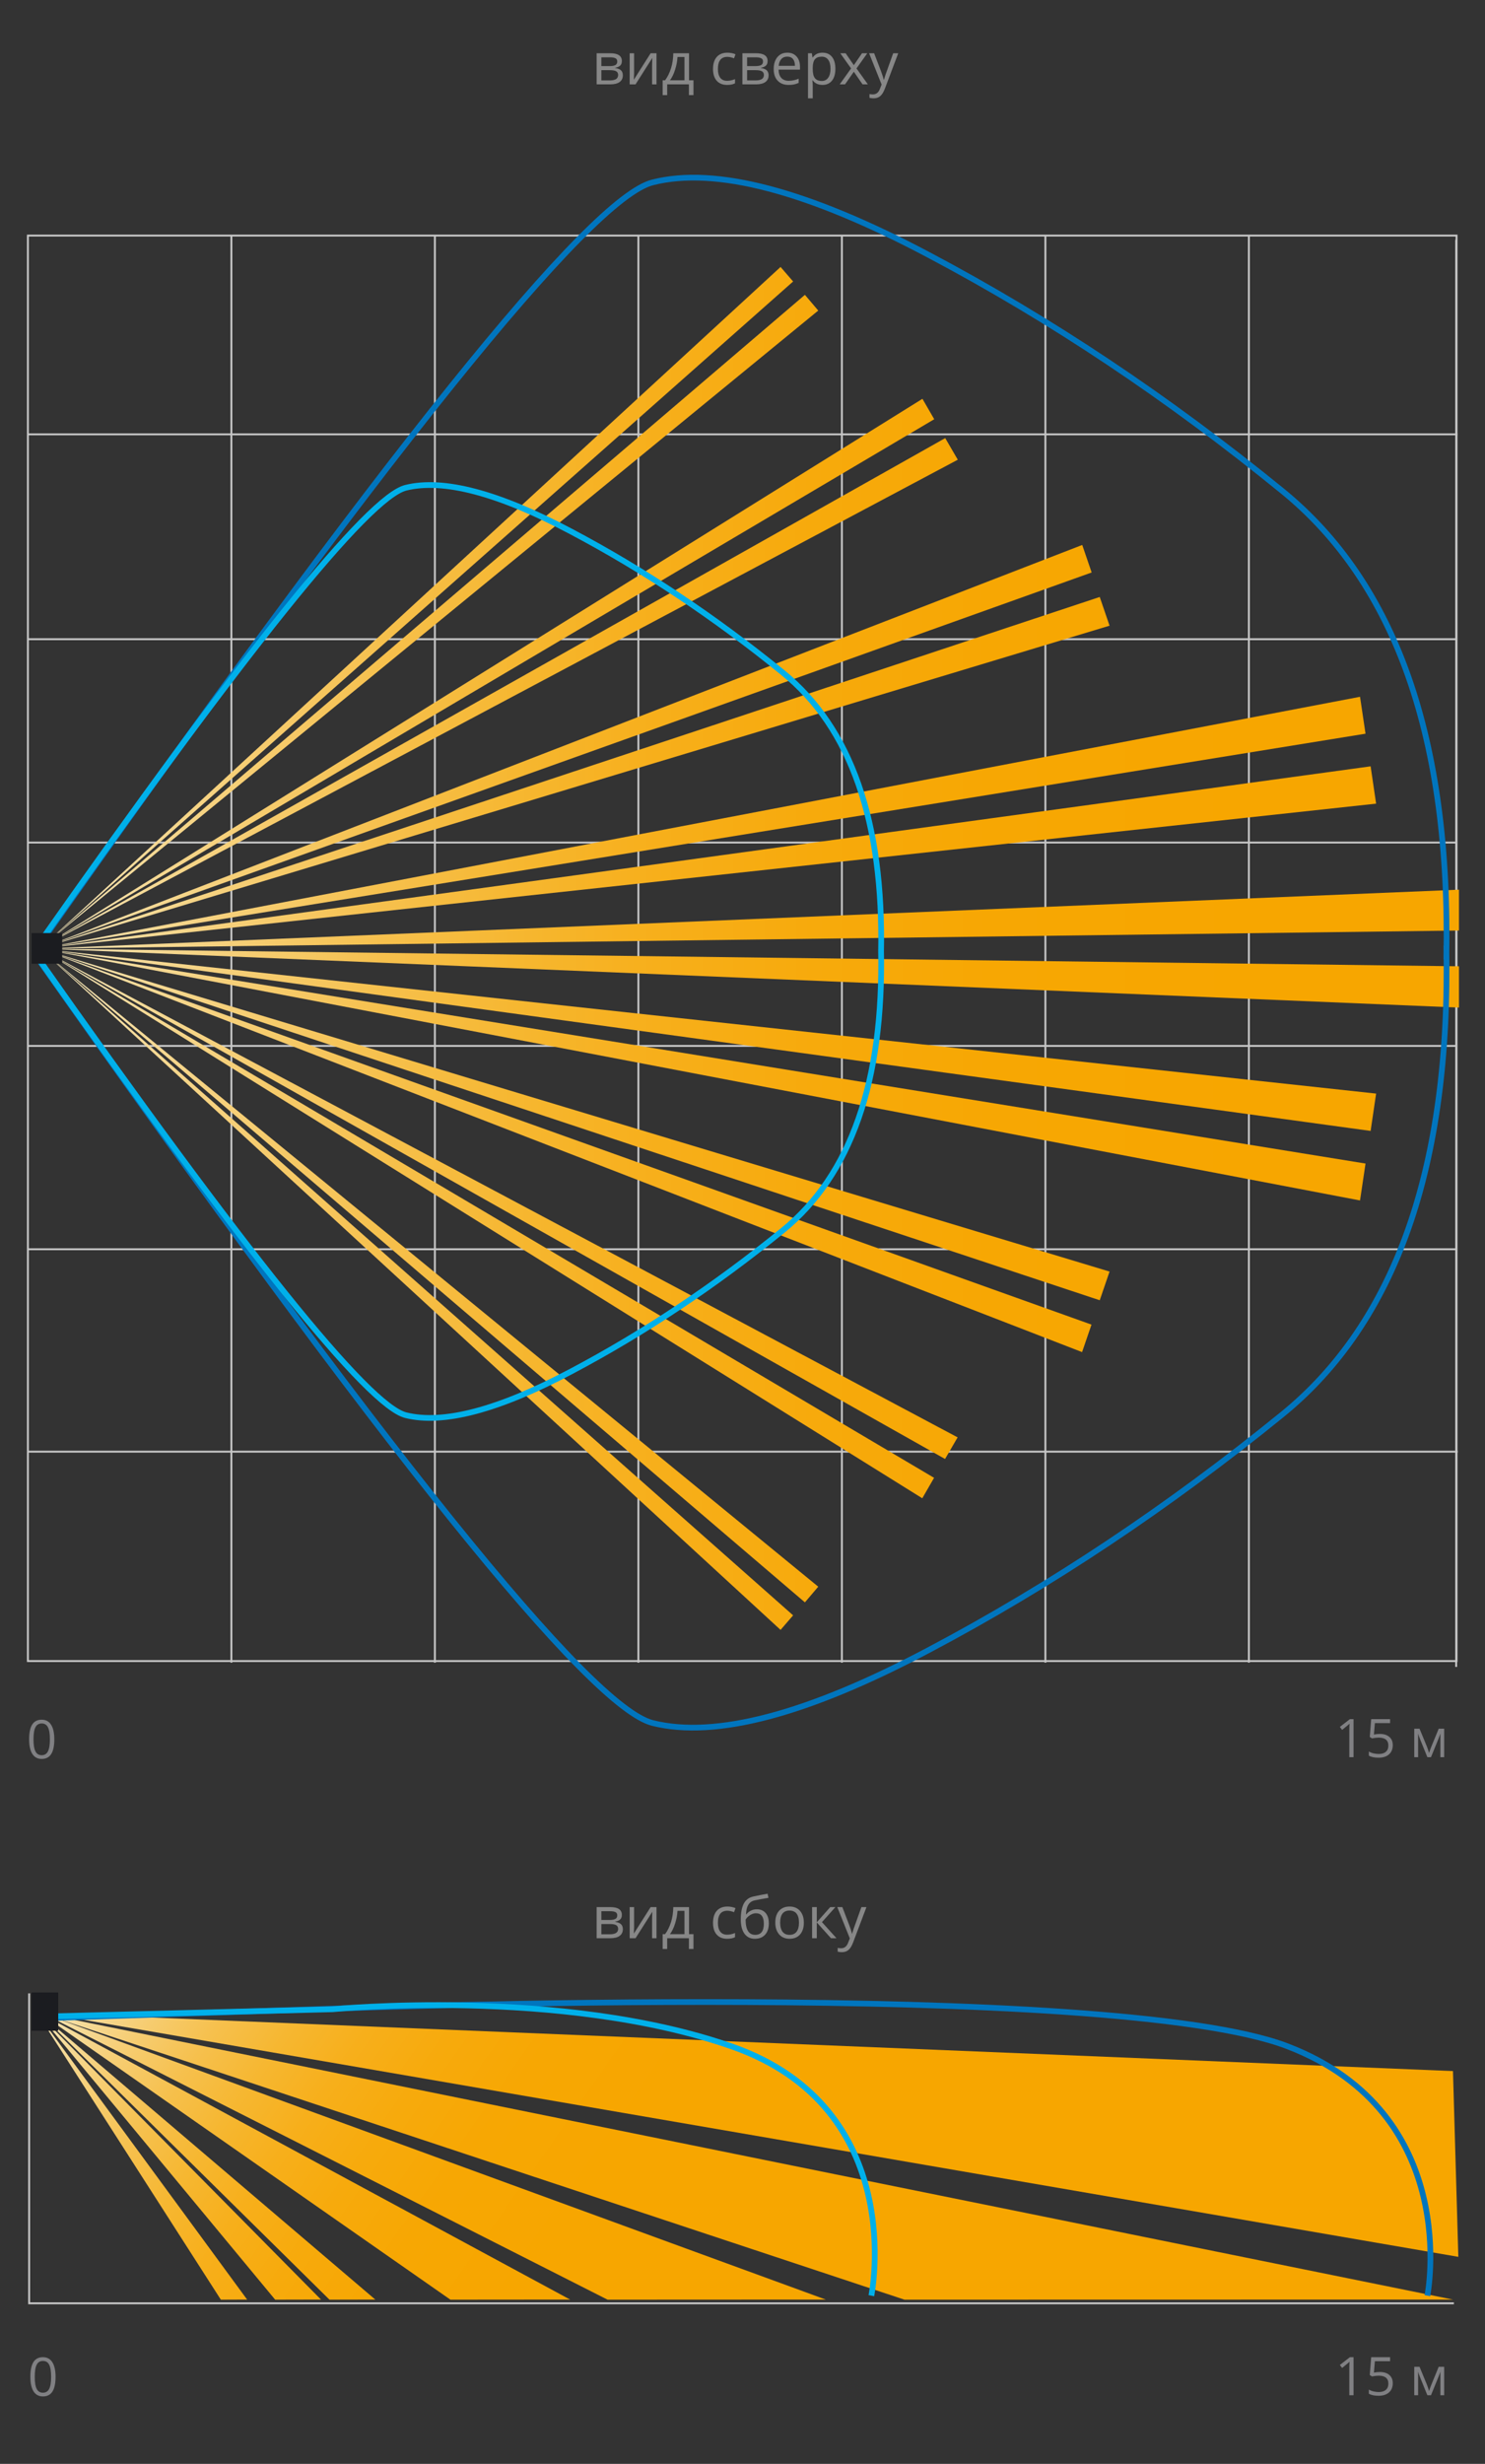 <?xml version="1.0" encoding="utf-8"?>
<!-- Generator: Adobe Illustrator 25.2.3, SVG Export Plug-In . SVG Version: 6.00 Build 0)  -->
<svg version="1.1" id="Слой_1" xmlns="http://www.w3.org/2000/svg" xmlns:xlink="http://www.w3.org/1999/xlink" x="0px" y="0px"
	 width="389.736px" height="646.154px" viewBox="0 0 389.736 646.154"
	 style="enable-background:new 0 0 389.736 646.154;" xml:space="preserve">
<rect x="0" y="0" width="389.736" height="646.154" fill="#333333" stroke="none"/>
<style type="text/css">
	.st0{fill:none;stroke:#C6C6C6;stroke-width:0.5;stroke-miterlimit:2.613;}
	.st1{enable-background:new    ;}
	.st2{fill:#808083;}
	.st3{clip-path:url(#SVGID_2_);fill:url(#SVGID_3_);}
	.st4{clip-path:url(#SVGID_5_);fill:url(#SVGID_6_);}
	.st5{clip-path:url(#SVGID_8_);fill:url(#SVGID_9_);}
	.st6{clip-path:url(#SVGID_11_);fill:url(#SVGID_12_);}
	.st7{clip-path:url(#SVGID_14_);fill:url(#SVGID_15_);}
	.st8{clip-path:url(#SVGID_17_);fill:url(#SVGID_18_);}
	.st9{clip-path:url(#SVGID_20_);fill:url(#SVGID_21_);}
	.st10{clip-path:url(#SVGID_23_);fill:url(#SVGID_24_);}
	.st11{clip-path:url(#SVGID_26_);fill:url(#SVGID_27_);}
	.st12{clip-path:url(#SVGID_29_);fill:url(#SVGID_30_);}
	.st13{clip-path:url(#SVGID_32_);fill:url(#SVGID_33_);}
	.st14{clip-path:url(#SVGID_35_);fill:url(#SVGID_36_);}
	.st15{clip-path:url(#SVGID_38_);fill:url(#SVGID_39_);}
	.st16{clip-path:url(#SVGID_41_);fill:url(#SVGID_42_);}
	.st17{clip-path:url(#SVGID_44_);fill:url(#SVGID_45_);}
	.st18{clip-path:url(#SVGID_47_);fill:url(#SVGID_48_);}
	.st19{clip-path:url(#SVGID_50_);fill:url(#SVGID_51_);}
	.st20{clip-path:url(#SVGID_53_);fill:url(#SVGID_54_);}
	.st21{clip-path:url(#SVGID_56_);fill:url(#SVGID_57_);}
	.st22{clip-path:url(#SVGID_59_);fill:url(#SVGID_60_);}
	.st23{clip-path:url(#SVGID_62_);fill:url(#SVGID_63_);}
	.st24{clip-path:url(#SVGID_65_);fill:url(#SVGID_66_);}
	.st25{clip-path:url(#SVGID_68_);fill:url(#SVGID_69_);}
	.st26{clip-path:url(#SVGID_71_);fill:url(#SVGID_72_);}
	.st27{clip-path:url(#SVGID_74_);fill:url(#SVGID_75_);}
	.st28{fill:#878787;}
	.st29{fill:none;stroke:#0075BE;stroke-width:1.5;stroke-miterlimit:10;}
	.st30{fill:none;stroke:#00B0EA;stroke-width:1.5;stroke-miterlimit:10;}
	.st31{fill:#1B1C20;}
</style>
<g>
	<g>
		<path class="st0" d="M382.172,437.147V62.896 M327.767,436.033V61.782 M274.359,436.033
			V61.782 M220.951,436.033V61.782 M167.543,436.033V61.782 M114.133,436.033V61.782
			 M60.725,436.033V61.782 M382.489,167.628H7.317 M382.489,220.959H7.317
			 M382.489,274.29H7.317 M382.489,327.615H7.317 M7.317,61.782h374.951v373.83
			H7.317V61.782z"/>
	</g>
	<g>
		<line class="st0" x1="382.585" y1="380.698" x2="7.319" y2="380.698"/>
	</g>
	<g>
		<line class="st0" x1="382.49" y1="113.906" x2="7.319" y2="113.906"/>
	</g>
</g>
<g>
	<g>
		<g>
			<g class="st1">
				<path class="st2" d="M14.254,456.132c0,1.728-0.272,3.017-0.817,3.869
					s-1.377,1.278-2.499,1.278c-1.076,0-1.894-0.437-2.454-1.309
					c-0.561-0.873-0.841-2.152-0.841-3.839c0-1.741,0.271-3.033,0.813-3.876
					s1.37-1.265,2.481-1.265c1.084,0,1.908,0.439,2.471,1.319
					S14.254,454.464,14.254,456.132z M8.792,456.132c0,1.454,0.171,2.513,0.513,3.175
					c0.342,0.664,0.886,0.995,1.634,0.995c0.756,0,1.305-0.336,1.644-1.009
					c0.339-0.672,0.509-1.726,0.509-3.161s-0.17-2.487-0.509-3.155
					c-0.339-0.667-0.888-1.001-1.644-1.001c-0.748,0-1.292,0.329-1.634,0.987
					C8.963,453.622,8.792,454.678,8.792,456.132z"/>
			</g>
		</g>
	</g>
</g>
<g>
	<g>
		<g>
			<g>
				<g>
					<defs>
						<polygon id="SVGID_1_" points="11.15,248.776 382.899,264.233 382.899,253.41 						"/>
					</defs>
					<clipPath id="SVGID_2_">
						<use xlink:href="#SVGID_1_"  style="overflow:visible;"/>
					</clipPath>
					
						<linearGradient id="SVGID_3_" gradientUnits="userSpaceOnUse" x1="-12.257" y1="133.333" x2="-9.765" y2="133.333" gradientTransform="matrix(138.438 0 0 138.438 1682.234 -18201.793)">
						<stop  offset="0" style="stop-color:#F4F8ED"/>
						<stop  offset="0.063" style="stop-color:#F4EAC6"/>
						<stop  offset="0.148" style="stop-color:#F5DA98"/>
						<stop  offset="0.239" style="stop-color:#F6CC6F"/>
						<stop  offset="0.333" style="stop-color:#F6C04D"/>
						<stop  offset="0.434" style="stop-color:#F6B731"/>
						<stop  offset="0.541" style="stop-color:#F7AF1B"/>
						<stop  offset="0.66" style="stop-color:#F7AA0C"/>
						<stop  offset="0.798" style="stop-color:#F7A703"/>
						<stop  offset="1" style="stop-color:#F7A600"/>
					</linearGradient>
					<rect x="11.15" y="248.776" class="st3" width="371.749" height="15.457"/>
				</g>
			</g>
		</g>
	</g>
	<g>
		<g>
			<g>
				<g>
					<defs>
						<path id="SVGID_4_" d="M11.15,248.98l0.022,0.01l-0.007-0.005L11.15,248.98z
							 M11.173,248.988l0.025,0.01l277.426,91.994l2.575-7.523L11.173,248.988z"/>
					</defs>
					<clipPath id="SVGID_5_">
						<use xlink:href="#SVGID_4_"  style="overflow:visible;"/>
					</clipPath>
					
						<linearGradient id="SVGID_6_" gradientUnits="userSpaceOnUse" x1="-12.257" y1="133.611" x2="-9.765" y2="133.611" gradientTransform="matrix(138.438 0 0 138.438 1682.234 -18201.793)">
						<stop  offset="0" style="stop-color:#F4F8ED"/>
						<stop  offset="0.063" style="stop-color:#F4EAC6"/>
						<stop  offset="0.148" style="stop-color:#F5DA98"/>
						<stop  offset="0.239" style="stop-color:#F6CC6F"/>
						<stop  offset="0.333" style="stop-color:#F6C04D"/>
						<stop  offset="0.434" style="stop-color:#F6B731"/>
						<stop  offset="0.541" style="stop-color:#F7AF1B"/>
						<stop  offset="0.66" style="stop-color:#F7AA0C"/>
						<stop  offset="0.798" style="stop-color:#F7A703"/>
						<stop  offset="1" style="stop-color:#F7A600"/>
					</linearGradient>
					<rect x="11.15" y="248.98" class="st4" width="280.049" height="92.012"/>
				</g>
			</g>
		</g>
	</g>
	<g>
		<g>
			<g>
				<g>
					<defs>
						<path id="SVGID_7_" d="M11.153,248.98l0.012,0.005l0.007,0.003L11.153,248.98z
							 M11.173,248.99l272.815,105.599l2.473-7.209L11.198,248.998L11.173,248.99z"/>
					</defs>
					<clipPath id="SVGID_8_">
						<use xlink:href="#SVGID_7_"  style="overflow:visible;"/>
					</clipPath>
					
						<linearGradient id="SVGID_9_" gradientUnits="userSpaceOnUse" x1="-12.257" y1="133.66" x2="-9.765" y2="133.66" gradientTransform="matrix(138.438 0 0 138.438 1682.234 -18201.793)">
						<stop  offset="0" style="stop-color:#F4F8ED"/>
						<stop  offset="0.063" style="stop-color:#F4EAC6"/>
						<stop  offset="0.148" style="stop-color:#F5DA98"/>
						<stop  offset="0.239" style="stop-color:#F6CC6F"/>
						<stop  offset="0.333" style="stop-color:#F6C04D"/>
						<stop  offset="0.434" style="stop-color:#F6B731"/>
						<stop  offset="0.541" style="stop-color:#F7AF1B"/>
						<stop  offset="0.66" style="stop-color:#F7AA0C"/>
						<stop  offset="0.798" style="stop-color:#F7A703"/>
						<stop  offset="1" style="stop-color:#F7A600"/>
					</linearGradient>
					<rect x="11.153" y="248.98" class="st5" width="275.307" height="105.609"/>
				</g>
			</g>
		</g>
	</g>
	<g>
		<g>
			<g>
				<g>
					<defs>
						<polygon id="SVGID_10_" points="11.053,249.083 248.028,382.615 251.324,376.949 						"/>
					</defs>
					<clipPath id="SVGID_11_">
						<use xlink:href="#SVGID_10_"  style="overflow:visible;"/>
					</clipPath>
					
						<linearGradient id="SVGID_12_" gradientUnits="userSpaceOnUse" x1="-12.257" y1="133.761" x2="-9.765" y2="133.761" gradientTransform="matrix(138.438 0 0 138.438 1682.234 -18201.793)">
						<stop  offset="0" style="stop-color:#F4F8ED"/>
						<stop  offset="0.063" style="stop-color:#F4EAC6"/>
						<stop  offset="0.148" style="stop-color:#F5DA98"/>
						<stop  offset="0.239" style="stop-color:#F6CC6F"/>
						<stop  offset="0.333" style="stop-color:#F6C04D"/>
						<stop  offset="0.434" style="stop-color:#F6B731"/>
						<stop  offset="0.541" style="stop-color:#F7AF1B"/>
						<stop  offset="0.66" style="stop-color:#F7AA0C"/>
						<stop  offset="0.798" style="stop-color:#F7A703"/>
						<stop  offset="1" style="stop-color:#F7A600"/>
					</linearGradient>
					<rect x="11.053" y="249.083" class="st6" width="240.271" height="133.532"/>
				</g>
			</g>
		</g>
	</g>
	<g>
		<g>
			<g>
				<g>
					<defs>
						<polygon id="SVGID_13_" points="11.053,249.083 242.053,392.922 245.144,387.56 						"/>
					</defs>
					<clipPath id="SVGID_14_">
						<use xlink:href="#SVGID_13_"  style="overflow:visible;"/>
					</clipPath>
					
						<linearGradient id="SVGID_15_" gradientUnits="userSpaceOnUse" x1="-12.257" y1="133.798" x2="-9.765" y2="133.798" gradientTransform="matrix(138.438 0 0 138.438 1682.234 -18201.793)">
						<stop  offset="0" style="stop-color:#F4F8ED"/>
						<stop  offset="0.063" style="stop-color:#F4EAC6"/>
						<stop  offset="0.148" style="stop-color:#F5DA98"/>
						<stop  offset="0.239" style="stop-color:#F6CC6F"/>
						<stop  offset="0.333" style="stop-color:#F6C04D"/>
						<stop  offset="0.434" style="stop-color:#F6B731"/>
						<stop  offset="0.541" style="stop-color:#F7AF1B"/>
						<stop  offset="0.66" style="stop-color:#F7AA0C"/>
						<stop  offset="0.798" style="stop-color:#F7A703"/>
						<stop  offset="1" style="stop-color:#F7A600"/>
					</linearGradient>
					<rect x="11.053" y="249.083" class="st7" width="234.091" height="143.839"/>
				</g>
			</g>
		</g>
	</g>
	<g>
		<g>
			<g>
				<g>
					<defs>
						<path id="SVGID_16_" d="M11.055,249.292l0.007,0.008l0.005,0.002L11.055,249.292z
							 M11.07,249.307l193.787,178.131l3.295-3.814L11.085,249.319L11.07,249.307z"/>
					</defs>
					<clipPath id="SVGID_17_">
						<use xlink:href="#SVGID_16_"  style="overflow:visible;"/>
					</clipPath>
					
						<linearGradient id="SVGID_18_" gradientUnits="userSpaceOnUse" x1="-12.257" y1="133.924" x2="-9.765" y2="133.924" gradientTransform="matrix(138.438 0 0 138.438 1682.234 -18201.793)">
						<stop  offset="0" style="stop-color:#F4F8ED"/>
						<stop  offset="0.063" style="stop-color:#F4EAC6"/>
						<stop  offset="0.148" style="stop-color:#F5DA98"/>
						<stop  offset="0.239" style="stop-color:#F6CC6F"/>
						<stop  offset="0.333" style="stop-color:#F6C04D"/>
						<stop  offset="0.434" style="stop-color:#F6B731"/>
						<stop  offset="0.541" style="stop-color:#F7AF1B"/>
						<stop  offset="0.66" style="stop-color:#F7AA0C"/>
						<stop  offset="0.798" style="stop-color:#F7A703"/>
						<stop  offset="1" style="stop-color:#F7A600"/>
					</linearGradient>
					<rect x="11.055" y="249.292" class="st8" width="197.098" height="178.146"/>
				</g>
			</g>
		</g>
	</g>
	<g>
		<g>
			<g>
				<g>
					<defs>
						<path id="SVGID_19_" d="M11.048,249.287l0.022,0.02l-0.008-0.007L11.048,249.287z
							 M11.068,249.302l0.017,0.017l200.161,170.9l3.5-4.113L11.068,249.302z"/>
					</defs>
					<clipPath id="SVGID_20_">
						<use xlink:href="#SVGID_19_"  style="overflow:visible;"/>
					</clipPath>
					
						<linearGradient id="SVGID_21_" gradientUnits="userSpaceOnUse" x1="-12.257" y1="133.898" x2="-9.765" y2="133.898" gradientTransform="matrix(138.438 0 0 138.438 1682.234 -18201.793)">
						<stop  offset="0" style="stop-color:#F4F8ED"/>
						<stop  offset="0.063" style="stop-color:#F4EAC6"/>
						<stop  offset="0.148" style="stop-color:#F5DA98"/>
						<stop  offset="0.239" style="stop-color:#F6CC6F"/>
						<stop  offset="0.333" style="stop-color:#F6C04D"/>
						<stop  offset="0.434" style="stop-color:#F6B731"/>
						<stop  offset="0.541" style="stop-color:#F7AF1B"/>
						<stop  offset="0.66" style="stop-color:#F7AA0C"/>
						<stop  offset="0.798" style="stop-color:#F7A703"/>
						<stop  offset="1" style="stop-color:#F7A600"/>
					</linearGradient>
					<rect x="11.048" y="249.287" class="st9" width="203.698" height="170.932"/>
				</g>
			</g>
		</g>
	</g>
	<g>
		<g>
			<g>
				<g>
					<defs>
						<polygon id="SVGID_22_" points="11.15,248.776 382.899,244.032 382.899,233.319 						"/>
					</defs>
					<clipPath id="SVGID_23_">
						<use xlink:href="#SVGID_22_"  style="overflow:visible;"/>
					</clipPath>
					
						<linearGradient id="SVGID_24_" gradientUnits="userSpaceOnUse" x1="-12.257" y1="133.221" x2="-9.765" y2="133.221" gradientTransform="matrix(138.438 0 0 138.438 1682.234 -18201.793)">
						<stop  offset="0" style="stop-color:#F4F8ED"/>
						<stop  offset="0.063" style="stop-color:#F4EAC6"/>
						<stop  offset="0.148" style="stop-color:#F5DA98"/>
						<stop  offset="0.239" style="stop-color:#F6CC6F"/>
						<stop  offset="0.333" style="stop-color:#F6C04D"/>
						<stop  offset="0.434" style="stop-color:#F6B731"/>
						<stop  offset="0.541" style="stop-color:#F7AF1B"/>
						<stop  offset="0.66" style="stop-color:#F7AA0C"/>
						<stop  offset="0.798" style="stop-color:#F7A703"/>
						<stop  offset="1" style="stop-color:#F7A600"/>
					</linearGradient>
					<rect x="11.15" y="233.319" class="st10" width="371.749" height="15.457"/>
				</g>
			</g>
		</g>
	</g>
	<g>
		<g>
			<g>
				<g>
					<defs>
						<polygon id="SVGID_25_" points="11.15,248.572 291.199,164.088 288.624,156.557 						"/>
					</defs>
					<clipPath id="SVGID_26_">
						<use xlink:href="#SVGID_25_"  style="overflow:visible;"/>
					</clipPath>
					
						<linearGradient id="SVGID_27_" gradientUnits="userSpaceOnUse" x1="-12.257" y1="132.943" x2="-9.765" y2="132.943" gradientTransform="matrix(138.438 0 0 138.438 1682.234 -18201.793)">
						<stop  offset="0" style="stop-color:#F4F8ED"/>
						<stop  offset="0.063" style="stop-color:#F4EAC6"/>
						<stop  offset="0.148" style="stop-color:#F5DA98"/>
						<stop  offset="0.239" style="stop-color:#F6CC6F"/>
						<stop  offset="0.333" style="stop-color:#F6C04D"/>
						<stop  offset="0.434" style="stop-color:#F6B731"/>
						<stop  offset="0.541" style="stop-color:#F7AF1B"/>
						<stop  offset="0.66" style="stop-color:#F7AA0C"/>
						<stop  offset="0.798" style="stop-color:#F7A703"/>
						<stop  offset="1" style="stop-color:#F7A600"/>
					</linearGradient>
					<rect x="11.15" y="156.557" class="st11" width="280.049" height="92.014"/>
				</g>
			</g>
		</g>
	</g>
	<g>
		<g>
			<g>
				<g>
					<defs>
						<polygon id="SVGID_28_" points="11.195,248.529 286.503,150.131 284.03,142.915 						"/>
					</defs>
					<clipPath id="SVGID_29_">
						<use xlink:href="#SVGID_28_"  style="overflow:visible;"/>
					</clipPath>
					
						<linearGradient id="SVGID_30_" gradientUnits="userSpaceOnUse" x1="-12.257" y1="132.893" x2="-9.765" y2="132.893" gradientTransform="matrix(138.438 0 0 138.438 1682.234 -18201.793)">
						<stop  offset="0" style="stop-color:#F4F8ED"/>
						<stop  offset="0.063" style="stop-color:#F4EAC6"/>
						<stop  offset="0.148" style="stop-color:#F5DA98"/>
						<stop  offset="0.239" style="stop-color:#F6CC6F"/>
						<stop  offset="0.333" style="stop-color:#F6C04D"/>
						<stop  offset="0.434" style="stop-color:#F6B731"/>
						<stop  offset="0.541" style="stop-color:#F7AF1B"/>
						<stop  offset="0.66" style="stop-color:#F7AA0C"/>
						<stop  offset="0.798" style="stop-color:#F7A703"/>
						<stop  offset="1" style="stop-color:#F7A600"/>
					</linearGradient>
					<rect x="11.195" y="142.915" class="st12" width="275.308" height="105.614"/>
				</g>
			</g>
		</g>
	</g>
	<g>
		<g>
			<g>
				<g>
					<defs>
						<polygon id="SVGID_31_" points="11.098,248.32 251.369,120.561 248.073,114.892 						"/>
					</defs>
					<clipPath id="SVGID_32_">
						<use xlink:href="#SVGID_31_"  style="overflow:visible;"/>
					</clipPath>
					
						<linearGradient id="SVGID_33_" gradientUnits="userSpaceOnUse" x1="-12.257" y1="132.792" x2="-9.765" y2="132.792" gradientTransform="matrix(138.438 0 0 138.438 1682.234 -18201.793)">
						<stop  offset="0" style="stop-color:#F4F8ED"/>
						<stop  offset="0.063" style="stop-color:#F4EAC6"/>
						<stop  offset="0.148" style="stop-color:#F5DA98"/>
						<stop  offset="0.239" style="stop-color:#F6CC6F"/>
						<stop  offset="0.333" style="stop-color:#F6C04D"/>
						<stop  offset="0.434" style="stop-color:#F6B731"/>
						<stop  offset="0.541" style="stop-color:#F7AF1B"/>
						<stop  offset="0.66" style="stop-color:#F7AA0C"/>
						<stop  offset="0.798" style="stop-color:#F7A703"/>
						<stop  offset="1" style="stop-color:#F7A600"/>
					</linearGradient>
					<rect x="11.098" y="114.892" class="st13" width="240.271" height="133.427"/>
				</g>
			</g>
		</g>
	</g>
	<g>
		<g>
			<g>
				<g>
					<defs>
						<polygon id="SVGID_34_" points="11.098,248.32 245.187,109.944 242.093,104.588 						"/>
					</defs>
					<clipPath id="SVGID_35_">
						<use xlink:href="#SVGID_34_"  style="overflow:visible;"/>
					</clipPath>
					
						<linearGradient id="SVGID_36_" gradientUnits="userSpaceOnUse" x1="-12.257" y1="132.754" x2="-9.765" y2="132.754" gradientTransform="matrix(138.438 0 0 138.438 1682.234 -18201.793)">
						<stop  offset="0" style="stop-color:#F4F8ED"/>
						<stop  offset="0.063" style="stop-color:#F4EAC6"/>
						<stop  offset="0.148" style="stop-color:#F5DA98"/>
						<stop  offset="0.239" style="stop-color:#F6CC6F"/>
						<stop  offset="0.333" style="stop-color:#F6C04D"/>
						<stop  offset="0.434" style="stop-color:#F6B731"/>
						<stop  offset="0.541" style="stop-color:#F7AF1B"/>
						<stop  offset="0.66" style="stop-color:#F7AA0C"/>
						<stop  offset="0.798" style="stop-color:#F7A703"/>
						<stop  offset="1" style="stop-color:#F7A600"/>
					</linearGradient>
					<rect x="11.098" y="104.588" class="st14" width="234.089" height="143.732"/>
				</g>
			</g>
		</g>
	</g>
	<g>
		<g>
			<g>
				<g>
					<defs>
						<path id="SVGID_37_" d="M11.055,248.258l0.065-0.057l-0.022,0.02L11.055,248.258z
							 M11.123,248.195l0.075-0.065L208.153,73.821l-3.295-3.811L11.123,248.195z"/>
					</defs>
					<clipPath id="SVGID_38_">
						<use xlink:href="#SVGID_37_"  style="overflow:visible;"/>
					</clipPath>
					
						<linearGradient id="SVGID_39_" gradientUnits="userSpaceOnUse" x1="-12.257" y1="132.629" x2="-9.765" y2="132.629" gradientTransform="matrix(138.438 0 0 138.438 1682.234 -18201.793)">
						<stop  offset="0" style="stop-color:#F4F8ED"/>
						<stop  offset="0.063" style="stop-color:#F4EAC6"/>
						<stop  offset="0.148" style="stop-color:#F5DA98"/>
						<stop  offset="0.239" style="stop-color:#F6CC6F"/>
						<stop  offset="0.333" style="stop-color:#F6C04D"/>
						<stop  offset="0.434" style="stop-color:#F6B731"/>
						<stop  offset="0.541" style="stop-color:#F7AF1B"/>
						<stop  offset="0.66" style="stop-color:#F7AA0C"/>
						<stop  offset="0.798" style="stop-color:#F7A703"/>
						<stop  offset="1" style="stop-color:#F7A600"/>
					</linearGradient>
					<rect x="11.055" y="70.009" class="st15" width="197.098" height="178.248"/>
				</g>
			</g>
		</g>
	</g>
	<g>
		<g>
			<g>
				<g>
					<defs>
						<path id="SVGID_40_" d="M11.048,248.258l0.05-0.037l0.025-0.025L11.048,248.258z
							 M11.12,248.2L214.746,81.446l-3.5-4.123L11.198,248.13L11.12,248.2z"/>
					</defs>
					<clipPath id="SVGID_41_">
						<use xlink:href="#SVGID_40_"  style="overflow:visible;"/>
					</clipPath>
					
						<linearGradient id="SVGID_42_" gradientUnits="userSpaceOnUse" x1="-12.257" y1="132.656" x2="-9.765" y2="132.656" gradientTransform="matrix(138.438 0 0 138.438 1682.234 -18201.793)">
						<stop  offset="0" style="stop-color:#F4F8ED"/>
						<stop  offset="0.063" style="stop-color:#F4EAC6"/>
						<stop  offset="0.148" style="stop-color:#F5DA98"/>
						<stop  offset="0.239" style="stop-color:#F6CC6F"/>
						<stop  offset="0.333" style="stop-color:#F6C04D"/>
						<stop  offset="0.434" style="stop-color:#F6B731"/>
						<stop  offset="0.541" style="stop-color:#F7AF1B"/>
						<stop  offset="0.66" style="stop-color:#F7AA0C"/>
						<stop  offset="0.798" style="stop-color:#F7A703"/>
						<stop  offset="1" style="stop-color:#F7A600"/>
					</linearGradient>
					<rect x="11.048" y="77.323" class="st16" width="203.698" height="170.935"/>
				</g>
			</g>
		</g>
	</g>
	<g>
		<g>
			<g>
				<g>
					<defs>
						<polygon id="SVGID_43_" points="11.15,248.674 11.15,248.674 358.379,192.412 
							356.936,182.733 						"/>
					</defs>
					<clipPath id="SVGID_44_">
						<use xlink:href="#SVGID_43_"  style="overflow:visible;"/>
					</clipPath>
					
						<linearGradient id="SVGID_45_" gradientUnits="userSpaceOnUse" x1="-12.257" y1="133.038" x2="-9.765" y2="133.038" gradientTransform="matrix(138.438 0 0 138.438 1682.234 -18201.793)">
						<stop  offset="0" style="stop-color:#F4F8ED"/>
						<stop  offset="0.063" style="stop-color:#F4EAC6"/>
						<stop  offset="0.148" style="stop-color:#F5DA98"/>
						<stop  offset="0.239" style="stop-color:#F6CC6F"/>
						<stop  offset="0.333" style="stop-color:#F6C04D"/>
						<stop  offset="0.434" style="stop-color:#F6B731"/>
						<stop  offset="0.541" style="stop-color:#F7AF1B"/>
						<stop  offset="0.66" style="stop-color:#F7AA0C"/>
						<stop  offset="0.798" style="stop-color:#F7A703"/>
						<stop  offset="1" style="stop-color:#F7A600"/>
					</linearGradient>
					<rect x="11.15" y="182.733" class="st17" width="347.229" height="65.941"/>
				</g>
			</g>
		</g>
	</g>
	<g>
		<g>
			<g>
				<g>
					<defs>
						<polygon id="SVGID_46_" points="11.15,248.674 361.158,210.755 359.717,200.969 						"/>
					</defs>
					<clipPath id="SVGID_47_">
						<use xlink:href="#SVGID_46_"  style="overflow:visible;"/>
					</clipPath>
					
						<linearGradient id="SVGID_48_" gradientUnits="userSpaceOnUse" x1="-12.257" y1="133.104" x2="-9.765" y2="133.104" gradientTransform="matrix(138.438 0 0 138.438 1682.234 -18201.793)">
						<stop  offset="0" style="stop-color:#F4F8ED"/>
						<stop  offset="0.063" style="stop-color:#F4EAC6"/>
						<stop  offset="0.148" style="stop-color:#F5DA98"/>
						<stop  offset="0.239" style="stop-color:#F6CC6F"/>
						<stop  offset="0.333" style="stop-color:#F6C04D"/>
						<stop  offset="0.434" style="stop-color:#F6B731"/>
						<stop  offset="0.541" style="stop-color:#F7AF1B"/>
						<stop  offset="0.66" style="stop-color:#F7AA0C"/>
						<stop  offset="0.798" style="stop-color:#F7A703"/>
						<stop  offset="1" style="stop-color:#F7A600"/>
					</linearGradient>
					<rect x="11.15" y="200.969" class="st18" width="350.008" height="47.705"/>
				</g>
			</g>
		</g>
	</g>
	<g>
		<g>
			<g>
				<g>
					<defs>
						<polygon id="SVGID_49_" points="11.15,248.878 359.717,296.583 361.158,286.794 						"/>
					</defs>
					<clipPath id="SVGID_50_">
						<use xlink:href="#SVGID_49_"  style="overflow:visible;"/>
					</clipPath>
					
						<linearGradient id="SVGID_51_" gradientUnits="userSpaceOnUse" x1="-12.257" y1="133.45" x2="-9.765" y2="133.45" gradientTransform="matrix(138.438 0 0 138.438 1682.234 -18201.793)">
						<stop  offset="0" style="stop-color:#F4F8ED"/>
						<stop  offset="0.063" style="stop-color:#F4EAC6"/>
						<stop  offset="0.148" style="stop-color:#F5DA98"/>
						<stop  offset="0.239" style="stop-color:#F6CC6F"/>
						<stop  offset="0.333" style="stop-color:#F6C04D"/>
						<stop  offset="0.434" style="stop-color:#F6B731"/>
						<stop  offset="0.541" style="stop-color:#F7AF1B"/>
						<stop  offset="0.66" style="stop-color:#F7AA0C"/>
						<stop  offset="0.798" style="stop-color:#F7A703"/>
						<stop  offset="1" style="stop-color:#F7A600"/>
					</linearGradient>
					<rect x="11.15" y="248.878" class="st19" width="350.008" height="47.705"/>
				</g>
			</g>
		</g>
	</g>
	<g>
		<g>
			<g>
				<g>
					<defs>
						<polygon id="SVGID_52_" points="11.143,248.883 356.936,314.819 358.379,305.14 						"/>
					</defs>
					<clipPath id="SVGID_53_">
						<use xlink:href="#SVGID_52_"  style="overflow:visible;"/>
					</clipPath>
					
						<linearGradient id="SVGID_54_" gradientUnits="userSpaceOnUse" x1="-12.257" y1="133.516" x2="-9.765" y2="133.516" gradientTransform="matrix(138.438 0 0 138.438 1682.234 -18201.793)">
						<stop  offset="0" style="stop-color:#F4F8ED"/>
						<stop  offset="0.063" style="stop-color:#F4EAC6"/>
						<stop  offset="0.148" style="stop-color:#F5DA98"/>
						<stop  offset="0.239" style="stop-color:#F6CC6F"/>
						<stop  offset="0.333" style="stop-color:#F6C04D"/>
						<stop  offset="0.434" style="stop-color:#F6B731"/>
						<stop  offset="0.541" style="stop-color:#F7AF1B"/>
						<stop  offset="0.66" style="stop-color:#F7AA0C"/>
						<stop  offset="0.798" style="stop-color:#F7A703"/>
						<stop  offset="1" style="stop-color:#F7A600"/>
					</linearGradient>
					<rect x="11.143" y="248.883" class="st20" width="347.236" height="65.936"/>
				</g>
			</g>
		</g>
	</g>
</g>
<g>
	<polyline class="st0" points="7.65,522.767 7.65,604.041 381.569,604.041 	"/>
	<g class="st1">
		<path class="st2" d="M14.581,623.313c0,1.728-0.272,3.017-0.817,3.869
			s-1.377,1.278-2.499,1.278c-1.076,0-1.894-0.437-2.454-1.309
			c-0.561-0.873-0.841-2.152-0.841-3.839c0-1.741,0.271-3.033,0.813-3.876
			s1.37-1.265,2.481-1.265c1.084,0,1.908,0.439,2.471,1.319
			S14.581,621.645,14.581,623.313z M9.119,623.313c0,1.454,0.171,2.513,0.513,3.175
			c0.342,0.664,0.886,0.995,1.634,0.995c0.756,0,1.305-0.336,1.644-1.009
			c0.339-0.672,0.509-1.726,0.509-3.161s-0.17-2.487-0.509-3.155
			c-0.339-0.667-0.888-1.001-1.644-1.001c-0.748,0-1.292,0.329-1.634,0.987
			C9.29,620.803,9.119,621.859,9.119,623.313z"/>
	</g>
</g>
<g>
	<g>
		<g>
			<g>
				<defs>
					<polygon id="SVGID_55_" points="64.859,603.067 57.964,603.094 9.739,527.935 					"/>
				</defs>
				<clipPath id="SVGID_56_">
					<use xlink:href="#SVGID_55_"  style="overflow:visible;"/>
				</clipPath>
				
					<linearGradient id="SVGID_57_" gradientUnits="userSpaceOnUse" x1="-14.587" y1="291.179" x2="-12.094" y2="291.179" gradientTransform="matrix(52.216 36.426 -36.426 52.216 11359.088 -14139.736)">
					<stop  offset="0" style="stop-color:#F4F8ED"/>
					<stop  offset="0.063" style="stop-color:#F4EAC6"/>
					<stop  offset="0.148" style="stop-color:#F5DA98"/>
					<stop  offset="0.239" style="stop-color:#F6CC6F"/>
					<stop  offset="0.333" style="stop-color:#F6C04D"/>
					<stop  offset="0.434" style="stop-color:#F6B731"/>
					<stop  offset="0.541" style="stop-color:#F7AF1B"/>
					<stop  offset="0.66" style="stop-color:#F7AA0C"/>
					<stop  offset="0.798" style="stop-color:#F7A703"/>
					<stop  offset="1" style="stop-color:#F7A600"/>
				</linearGradient>
				<polygon class="st21" points="27.782,502.07 100.127,552.538 46.815,628.959 -25.529,578.491 
									"/>
			</g>
		</g>
	</g>
</g>
<g>
	<g>
		<g>
			<g>
				<defs>
					<polygon id="SVGID_58_" points="84.247,603.067 72.22,603.094 9.928,527.935 					"/>
				</defs>
				<clipPath id="SVGID_59_">
					<use xlink:href="#SVGID_58_"  style="overflow:visible;"/>
				</clipPath>
				
					<linearGradient id="SVGID_60_" gradientUnits="userSpaceOnUse" x1="-14.587" y1="291.091" x2="-12.094" y2="291.091" gradientTransform="matrix(52.216 36.426 -36.426 52.216 11359.088 -14139.736)">
					<stop  offset="0" style="stop-color:#F4F8ED"/>
					<stop  offset="0.063" style="stop-color:#F4EAC6"/>
					<stop  offset="0.148" style="stop-color:#F5DA98"/>
					<stop  offset="0.239" style="stop-color:#F6CC6F"/>
					<stop  offset="0.333" style="stop-color:#F6C04D"/>
					<stop  offset="0.434" style="stop-color:#F6B731"/>
					<stop  offset="0.541" style="stop-color:#F7AF1B"/>
					<stop  offset="0.66" style="stop-color:#F7AA0C"/>
					<stop  offset="0.798" style="stop-color:#F7A703"/>
					<stop  offset="1" style="stop-color:#F7A600"/>
				</linearGradient>
				<polygon class="st22" points="34.256,493.061 119.515,552.538 59.919,637.968 -25.34,578.491 
									"/>
			</g>
		</g>
	</g>
</g>
<g>
	<g>
		<g>
			<g>
				<defs>
					<polygon id="SVGID_61_" points="98.503,603.067 86.475,603.094 10.31,527.935 					"/>
				</defs>
				<clipPath id="SVGID_62_">
					<use xlink:href="#SVGID_61_"  style="overflow:visible;"/>
				</clipPath>
				
					<linearGradient id="SVGID_63_" gradientUnits="userSpaceOnUse" x1="-14.587" y1="291.025" x2="-12.094" y2="291.025" gradientTransform="matrix(52.216 36.426 -36.426 52.216 11359.088 -14139.736)">
					<stop  offset="0" style="stop-color:#F4F8ED"/>
					<stop  offset="0.063" style="stop-color:#F4EAC6"/>
					<stop  offset="0.148" style="stop-color:#F5DA98"/>
					<stop  offset="0.239" style="stop-color:#F6CC6F"/>
					<stop  offset="0.333" style="stop-color:#F6C04D"/>
					<stop  offset="0.434" style="stop-color:#F6B731"/>
					<stop  offset="0.541" style="stop-color:#F7AF1B"/>
					<stop  offset="0.66" style="stop-color:#F7AA0C"/>
					<stop  offset="0.798" style="stop-color:#F7A703"/>
					<stop  offset="1" style="stop-color:#F7A600"/>
				</linearGradient>
				<polygon class="st23" points="39.18,486.551 133.77,552.538 69.632,644.478 -24.959,578.491 
									"/>
			</g>
		</g>
	</g>
</g>
<g>
	<g>
		<g>
			<g>
				<defs>
					<polygon id="SVGID_64_" points="149.63,603.067 118.217,603.094 10.499,527.935 					"/>
				</defs>
				<clipPath id="SVGID_65_">
					<use xlink:href="#SVGID_64_"  style="overflow:visible;"/>
				</clipPath>
				
					<linearGradient id="SVGID_66_" gradientUnits="userSpaceOnUse" x1="-14.587" y1="290.795" x2="-12.094" y2="290.795" gradientTransform="matrix(52.216 36.426 -36.426 52.216 11359.088 -14139.736)">
					<stop  offset="0" style="stop-color:#F4F8ED"/>
					<stop  offset="0.063" style="stop-color:#F4EAC6"/>
					<stop  offset="0.148" style="stop-color:#F5DA98"/>
					<stop  offset="0.239" style="stop-color:#F6CC6F"/>
					<stop  offset="0.333" style="stop-color:#F6C04D"/>
					<stop  offset="0.434" style="stop-color:#F6B731"/>
					<stop  offset="0.541" style="stop-color:#F7AF1B"/>
					<stop  offset="0.66" style="stop-color:#F7AA0C"/>
					<stop  offset="0.798" style="stop-color:#F7A703"/>
					<stop  offset="1" style="stop-color:#F7A600"/>
				</linearGradient>
				<polygon class="st24" points="56.043,462.649 184.897,552.538 104.085,668.381 
					-24.769,578.491 				"/>
			</g>
		</g>
	</g>
</g>
<g>
	<g>
		<g>
			<g>
				<defs>
					<polygon id="SVGID_67_" points="216.725,603.067 159.463,603.094 11.07,527.935 					"/>
				</defs>
				<clipPath id="SVGID_68_">
					<use xlink:href="#SVGID_67_"  style="overflow:visible;"/>
				</clipPath>
				
					<linearGradient id="SVGID_69_" gradientUnits="userSpaceOnUse" x1="-14.587" y1="290.491" x2="-12.094" y2="290.491" gradientTransform="matrix(52.216 36.426 -36.426 52.216 11359.088 -14139.736)">
					<stop  offset="0" style="stop-color:#F4F8ED"/>
					<stop  offset="0.063" style="stop-color:#F4EAC6"/>
					<stop  offset="0.148" style="stop-color:#F5DA98"/>
					<stop  offset="0.239" style="stop-color:#F6CC6F"/>
					<stop  offset="0.333" style="stop-color:#F6C04D"/>
					<stop  offset="0.434" style="stop-color:#F6B731"/>
					<stop  offset="0.541" style="stop-color:#F7AF1B"/>
					<stop  offset="0.66" style="stop-color:#F7AA0C"/>
					<stop  offset="0.798" style="stop-color:#F7A703"/>
					<stop  offset="1" style="stop-color:#F7A600"/>
				</linearGradient>
				<polygon class="st25" points="78.391,431.432 251.993,552.538 149.403,699.597 
					-24.198,578.491 				"/>
			</g>
		</g>
	</g>
</g>
<g>
	<g>
		<g>
			<g>
				<defs>
					<polygon id="SVGID_70_" points="381.328,603.067 237.392,603.094 10.688,527.935 					"/>
				</defs>
				<clipPath id="SVGID_71_">
					<use xlink:href="#SVGID_70_"  style="overflow:visible;"/>
				</clipPath>
				
					<linearGradient id="SVGID_72_" gradientUnits="userSpaceOnUse" x1="-14.587" y1="289.753" x2="-12.094" y2="289.753" gradientTransform="matrix(52.216 36.426 -36.426 52.216 11359.088 -14139.736)">
					<stop  offset="0" style="stop-color:#F4F8ED"/>
					<stop  offset="0.063" style="stop-color:#F4EAC6"/>
					<stop  offset="0.148" style="stop-color:#F5DA98"/>
					<stop  offset="0.239" style="stop-color:#F6CC6F"/>
					<stop  offset="0.333" style="stop-color:#F6C04D"/>
					<stop  offset="0.434" style="stop-color:#F6B731"/>
					<stop  offset="0.541" style="stop-color:#F7AF1B"/>
					<stop  offset="0.66" style="stop-color:#F7AA0C"/>
					<stop  offset="0.798" style="stop-color:#F7A703"/>
					<stop  offset="1" style="stop-color:#F7A600"/>
				</linearGradient>
				<polygon class="st26" points="132.017,354.014 416.596,552.538 259.999,777.015 
					-24.58,578.491 				"/>
			</g>
		</g>
	</g>
</g>
<g>
	<g>
		<g>
			<g>
				<defs>
					<polygon id="SVGID_73_" points="381.328,543.14 382.737,591.857 11.638,527.935 					"/>
				</defs>
				<clipPath id="SVGID_74_">
					<use xlink:href="#SVGID_73_"  style="overflow:visible;"/>
				</clipPath>
				
					<linearGradient id="SVGID_75_" gradientUnits="userSpaceOnUse" x1="-14.587" y1="289.657" x2="-12.094" y2="289.657" gradientTransform="matrix(52.216 36.426 -36.426 52.216 11359.088 -14139.736)">
					<stop  offset="0" style="stop-color:#F4F8ED"/>
					<stop  offset="0.063" style="stop-color:#F4EAC6"/>
					<stop  offset="0.148" style="stop-color:#F5DA98"/>
					<stop  offset="0.239" style="stop-color:#F6CC6F"/>
					<stop  offset="0.333" style="stop-color:#F6C04D"/>
					<stop  offset="0.434" style="stop-color:#F6B731"/>
					<stop  offset="0.541" style="stop-color:#F7AF1B"/>
					<stop  offset="0.66" style="stop-color:#F7AA0C"/>
					<stop  offset="0.798" style="stop-color:#F7A703"/>
					<stop  offset="1" style="stop-color:#F7A600"/>
				</linearGradient>
				<polygon class="st27" points="134.068,352.436 415.636,548.86 263.21,767.356 
					-18.357,570.932 				"/>
			</g>
		</g>
	</g>
</g>
<g>
	<path class="st28" d="M163.204,16.012c0,0.531-0.152,0.935-0.458,1.209
		c-0.305,0.275-0.732,0.461-1.283,0.555v0.067
		c0.694,0.094,1.201,0.298,1.521,0.61s0.48,0.743,0.48,1.294
		c0,0.76-0.279,1.345-0.838,1.757c-0.558,0.411-1.372,0.617-2.444,0.617h-3.594
		v-8.155h3.579C162.192,13.966,163.204,14.647,163.204,16.012z M161.999,16.131
		c0-0.396-0.153-0.678-0.458-0.845c-0.305-0.166-0.768-0.249-1.388-0.249h-2.329
		v2.3h2.091c0.764,0,1.302-0.095,1.614-0.283
		C161.842,16.865,161.999,16.557,161.999,16.131z M162.229,19.666
		c0-0.442-0.168-0.763-0.503-0.964c-0.334-0.201-0.889-0.302-1.663-0.302h-2.239
		v2.687h2.27C161.517,21.087,162.229,20.613,162.229,19.666z"/>
	<path class="st28" d="M166.418,13.966v5.172l-0.053,1.354l-0.021,0.425l4.412-6.95h1.54
		v8.155h-1.153v-4.985l0.022-0.982l0.037-0.967l-4.405,6.935h-1.54v-8.155H166.418
		z"/>
	<path class="st28" d="M182,24.941h-1.198v-2.82h-5.699v2.82h-1.191v-3.885h0.641
		c0.664-0.902,1.186-1.962,1.562-3.177c0.377-1.216,0.573-2.521,0.588-3.914
		h4.13v7.091h1.168V24.941z M179.641,21.057v-6.116h-1.831
		c-0.064,1.102-0.276,2.217-0.636,3.345c-0.36,1.129-0.808,2.053-1.344,2.771
		H179.641z"/>
	<path class="st28" d="M190.846,22.269c-1.181,0-2.094-0.363-2.741-1.09
		s-0.972-1.755-0.972-3.084c0-1.364,0.329-2.419,0.986-3.163
		s1.594-1.116,2.809-1.116c0.392,0,0.784,0.043,1.176,0.127
		s0.699,0.184,0.923,0.298l-0.38,1.049c-0.272-0.108-0.57-0.199-0.893-0.271
		s-0.607-0.107-0.855-0.107c-1.657,0-2.485,1.057-2.485,3.17
		c0,1.002,0.202,1.771,0.606,2.307c0.404,0.535,1.003,0.804,1.797,0.804
		c0.68,0,1.377-0.146,2.091-0.439v1.094
		C192.362,22.129,191.675,22.269,190.846,22.269z"/>
	<path class="st28" d="M201.458,16.012c0,0.531-0.152,0.935-0.458,1.209
		c-0.305,0.275-0.732,0.461-1.283,0.555v0.067
		c0.694,0.094,1.201,0.298,1.521,0.61s0.48,0.743,0.48,1.294
		c0,0.76-0.279,1.345-0.838,1.757c-0.558,0.411-1.372,0.617-2.444,0.617h-3.594
		v-8.155h3.579C200.446,13.966,201.458,14.647,201.458,16.012z M200.252,16.131
		c0-0.396-0.153-0.678-0.458-0.845c-0.305-0.166-0.768-0.249-1.388-0.249h-2.329
		v2.3h2.091c0.764,0,1.302-0.095,1.614-0.283
		C200.096,16.865,200.252,16.557,200.252,16.131z M200.483,19.666
		c0-0.442-0.168-0.763-0.503-0.964c-0.334-0.201-0.889-0.302-1.663-0.302h-2.239
		v2.687h2.27C199.771,21.087,200.483,20.613,200.483,19.666z"/>
	<path class="st28" d="M206.957,22.269c-1.205,0-2.157-0.366-2.854-1.101
		c-0.697-0.734-1.046-1.754-1.046-3.059c0-1.314,0.324-2.358,0.972-3.133
		c0.647-0.773,1.517-1.161,2.607-1.161c1.022,0,1.831,0.337,2.426,1.009
		c0.596,0.672,0.894,1.559,0.894,2.66v0.781h-5.618
		c0.024,0.957,0.267,1.685,0.726,2.181s1.104,0.744,1.938,0.744
		c0.878,0,1.746-0.184,2.604-0.551v1.101c-0.438,0.189-0.85,0.324-1.239,0.406
		C207.977,22.228,207.507,22.269,206.957,22.269z M206.622,14.851
		c-0.654,0-1.177,0.213-1.566,0.64s-0.619,1.017-0.688,1.771h4.264
		c0-0.778-0.174-1.375-0.521-1.789C207.762,15.058,207.266,14.851,206.622,14.851z"/>
	<path class="st28" d="M215.856,22.269c-0.531,0-1.016-0.098-1.455-0.294
		c-0.438-0.195-0.807-0.497-1.104-0.903h-0.09
		c0.06,0.476,0.09,0.928,0.09,1.354v3.356h-1.235V13.966h1.005l0.171,1.116
		h0.06c0.317-0.446,0.687-0.769,1.108-0.968
		c0.422-0.198,0.905-0.298,1.451-0.298c1.081,0,1.916,0.37,2.504,1.109
		s0.882,1.775,0.882,3.11c0,1.339-0.299,2.38-0.896,3.121
		C217.748,21.899,216.918,22.269,215.856,22.269z M215.678,14.866
		c-0.833,0-1.436,0.23-1.808,0.691c-0.372,0.462-0.563,1.196-0.573,2.203v0.275
		c0,1.146,0.19,1.966,0.573,2.459c0.382,0.494,0.994,0.74,1.838,0.74
		c0.704,0,1.256-0.285,1.655-0.855s0.599-1.356,0.599-2.358
		c0-1.018-0.199-1.798-0.599-2.341C216.964,15.138,216.402,14.866,215.678,14.866z"/>
	<path class="st28" d="M223.365,17.946l-2.835-3.98h1.406l2.15,3.125l2.143-3.125h1.392
		l-2.835,3.98l2.983,4.175h-1.398l-2.284-3.304l-2.307,3.304h-1.399
		L223.365,17.946z"/>
	<path class="st28" d="M228.09,13.966h1.325l1.785,4.65
		c0.392,1.062,0.635,1.828,0.729,2.3h0.06
		c0.064-0.253,0.199-0.687,0.405-1.299s0.879-2.496,2.021-5.651h1.324
		l-3.505,9.286c-0.347,0.918-0.753,1.569-1.216,1.953
		c-0.464,0.385-1.033,0.577-1.708,0.577c-0.377,0-0.749-0.042-1.116-0.127v-0.989
		c0.272,0.06,0.578,0.089,0.915,0.089c0.849,0,1.453-0.476,1.815-1.429
		l0.454-1.16L228.09,13.966z"/>
</g>
<g>
	<path class="st28" d="M163.204,502.186c0,0.531-0.152,0.935-0.458,1.209
		c-0.305,0.275-0.732,0.461-1.283,0.555v0.067
		c0.694,0.094,1.201,0.298,1.521,0.61s0.48,0.743,0.48,1.294
		c0,0.76-0.279,1.345-0.838,1.757c-0.558,0.411-1.372,0.617-2.444,0.617h-3.594
		v-8.155h3.579C162.192,500.14,163.204,500.822,163.204,502.186z M161.999,502.305
		c0-0.396-0.153-0.678-0.458-0.845c-0.305-0.166-0.768-0.249-1.388-0.249h-2.329
		v2.3h2.091c0.764,0,1.302-0.095,1.614-0.283
		C161.842,503.04,161.999,502.732,161.999,502.305z M162.229,505.841
		c0-0.442-0.168-0.763-0.503-0.964c-0.334-0.201-0.889-0.302-1.663-0.302h-2.239
		v2.687h2.27C161.517,507.262,162.229,506.788,162.229,505.841z"/>
	<path class="st28" d="M166.418,500.14v5.172l-0.053,1.354l-0.021,0.425l4.412-6.95h1.54
		v8.155h-1.153v-4.985l0.022-0.982l0.037-0.967l-4.405,6.935h-1.54v-8.155H166.418
		z"/>
	<path class="st28" d="M182,511.116h-1.198v-2.82h-5.699v2.82h-1.191v-3.885h0.641
		c0.664-0.902,1.186-1.962,1.562-3.177c0.377-1.216,0.573-2.521,0.588-3.914
		h4.13v7.091h1.168V511.116z M179.641,507.231v-6.116h-1.831
		c-0.064,1.102-0.276,2.217-0.636,3.345c-0.36,1.129-0.808,2.053-1.344,2.771
		H179.641z"/>
	<path class="st28" d="M190.846,508.444c-1.181,0-2.094-0.363-2.741-1.09
		s-0.972-1.755-0.972-3.084c0-1.364,0.329-2.419,0.986-3.163
		s1.594-1.116,2.809-1.116c0.392,0,0.784,0.043,1.176,0.127
		s0.699,0.184,0.923,0.298l-0.38,1.049c-0.272-0.108-0.57-0.199-0.893-0.271
		s-0.607-0.107-0.855-0.107c-1.657,0-2.485,1.057-2.485,3.17
		c0,1.002,0.202,1.771,0.606,2.307c0.404,0.535,1.003,0.804,1.797,0.804
		c0.68,0,1.377-0.146,2.091-0.439v1.094
		C192.362,508.303,191.675,508.444,190.846,508.444z"/>
	<path class="st28" d="M194.418,503.407c0-1.786,0.263-3.179,0.788-4.179
		c0.526-0.999,1.359-1.623,2.501-1.871c1.418-0.303,2.668-0.548,3.75-0.736
		l0.23,1.086c-1.722,0.288-2.951,0.517-3.69,0.685
		c-0.72,0.164-1.259,0.551-1.618,1.161c-0.36,0.61-0.558,1.441-0.592,2.493
		h0.089c0.308-0.417,0.704-0.744,1.19-0.982s0.995-0.357,1.525-0.357
		c1.002,0,1.783,0.325,2.345,0.975c0.56,0.65,0.841,1.551,0.841,2.701
		c0,1.275-0.325,2.271-0.976,2.987c-0.649,0.717-1.555,1.075-2.716,1.075
		c-1.146,0-2.044-0.438-2.693-1.316C194.743,506.25,194.418,505.01,194.418,503.407z
		 M198.199,507.41c1.513,0,2.269-0.965,2.269-2.895
		c0-1.84-0.687-2.761-2.061-2.761c-0.377,0-0.74,0.078-1.09,0.234
		c-0.351,0.156-0.67,0.364-0.96,0.622c-0.291,0.258-0.515,0.523-0.674,0.796
		c0,1.305,0.206,2.298,0.618,2.98C196.712,507.069,197.345,507.41,198.199,507.41z"
		/>
	<path class="st28" d="M210.968,504.211c0,1.329-0.335,2.367-1.004,3.114
		c-0.67,0.746-1.596,1.119-2.776,1.119c-0.729,0-1.376-0.171-1.941-0.513
		c-0.565-0.343-1.002-0.834-1.31-1.474s-0.462-1.389-0.462-2.247
		c0-1.329,0.333-2.365,0.997-3.106c0.665-0.742,1.588-1.113,2.769-1.113
		c1.141,0,2.047,0.38,2.72,1.139C210.632,501.889,210.968,502.916,210.968,504.211z
		 M204.754,504.211c0,1.042,0.208,1.835,0.625,2.381s1.029,0.818,1.838,0.818
		s1.422-0.271,1.842-0.814c0.419-0.543,0.629-1.338,0.629-2.385
		c0-1.037-0.21-1.824-0.629-2.362c-0.42-0.539-1.038-0.808-1.856-0.808
		c-0.809,0-1.419,0.266-1.831,0.796C204.96,502.368,204.754,503.159,204.754,504.211z"
		/>
	<path class="st28" d="M217.888,500.14h1.354l-3.52,3.937l3.81,4.219h-1.443l-3.721-4.13
		v4.13h-1.235v-8.155h1.235v3.966L217.888,500.14z"/>
	<path class="st28" d="M219.748,500.14h1.325l1.785,4.65
		c0.392,1.062,0.635,1.828,0.729,2.3h0.06
		c0.064-0.253,0.199-0.687,0.405-1.299s0.879-2.496,2.021-5.651h1.324
		l-3.505,9.286c-0.347,0.918-0.753,1.569-1.216,1.953
		c-0.464,0.385-1.033,0.577-1.708,0.577c-0.377,0-0.749-0.042-1.116-0.127v-0.989
		c0.272,0.06,0.578,0.089,0.915,0.089c0.849,0,1.453-0.476,1.815-1.429
		l0.454-1.16L219.748,500.14z"/>
</g>
<path class="st29" d="M8.867,249.848c91.815,130.58,145.962,197.918,162.44,202.021
	c16.476,4.101,40.641-2.287,72.506-19.178
	c31.925-16.883,62.83-37.46,92.701-61.731
	c29.883-24.269,44.233-65.256,43.072-122.958 M8.867,249.848
	C100.682,119.269,154.829,51.928,171.307,47.827
	c16.476-4.173,40.641,2.181,72.506,19.071
	c31.925,16.888,62.83,37.502,92.701,61.838
	c29.883,24.271,44.233,65.222,43.072,122.857"/>
<path class="st30" d="M9.215,250.153c54.985,78.199,87.411,118.525,97.28,120.981
	c9.869,2.456,24.341-1.369,43.417-11.482
	c19.123-10.112,37.629-22.433,55.521-36.974
	c17.89-14.533,26.494-39.077,25.797-73.639 M9.215,248.902
	c54.985-78.199,87.411-118.522,97.28-120.986
	c9.869-2.451,24.341,1.374,43.417,11.492
	c19.123,10.107,37.629,22.428,55.521,36.969
	c17.89,14.528,26.494,39.077,25.797,73.635"/>
<g>
	<path class="st29" d="M9.9,529.34l78.419-2.592c0,0,203.506-7.818,249.607,9.899
		c46.101,17.717,36.693,65.389,36.693,65.389"/>
	<path class="st30" d="M8.949,528.896l78.375-1.975c0,0,59.797-5.875,104.64,9.723
		c46.684,16.237,36.725,65.392,36.725,65.392"/>
</g>
<rect x="8.271" y="244.698" class="st31" width="8.05" height="8.05"/>
<rect x="8.275" y="522.52" class="st31" width="7.004" height="10.044"/>
<g>
	<path class="st2" d="M355.235,460.82h-1.106v-7.111c0-0.591,0.018-1.151,0.055-1.679
		c-0.096,0.096-0.202,0.196-0.321,0.3s-0.66,0.548-1.624,1.331l-0.601-0.778
		l2.641-2.04h0.955V460.82z"/>
	<path class="st2" d="M362.148,454.726c1.051,0,1.878,0.26,2.481,0.781
		c0.603,0.521,0.904,1.234,0.904,2.139c0,1.033-0.329,1.843-0.986,2.43
		c-0.657,0.587-1.564,0.88-2.72,0.88c-1.124,0-1.981-0.18-2.573-0.539v-1.092
		c0.318,0.205,0.714,0.365,1.187,0.481c0.473,0.116,0.94,0.174,1.399,0.174
		c0.801,0,1.423-0.189,1.867-0.566c0.444-0.378,0.665-0.924,0.665-1.638
		c0-1.392-0.853-2.088-2.559-2.088c-0.432,0-1.01,0.066-1.733,0.198l-0.587-0.375
		l0.375-4.668h4.961v1.044h-3.992l-0.253,2.996
		C361.108,454.778,361.629,454.726,362.148,454.726z"/>
	<path class="st2" d="M375.053,459.728l0.212-0.635l0.293-0.805l2.027-4.934h1.44v7.466
		h-1.003v-6.176l-0.136,0.396l-0.396,1.044l-1.931,4.736h-0.949l-1.931-4.75
		c-0.241-0.61-0.407-1.085-0.498-1.426v6.176h-1.01v-7.466h1.385l1.959,4.743
		C374.71,458.598,374.889,459.142,375.053,459.728z"/>
</g>
<g>
	<path class="st2" d="M355.235,628.152h-1.106v-7.111c0-0.591,0.018-1.151,0.055-1.679
		c-0.096,0.096-0.202,0.196-0.321,0.3c-0.118,0.105-0.66,0.548-1.624,1.331
		l-0.601-0.778l2.641-2.041h0.955V628.152z"/>
	<path class="st2" d="M362.148,622.058c1.051,0,1.878,0.26,2.481,0.781
		c0.603,0.521,0.904,1.234,0.904,2.139c0,1.033-0.329,1.843-0.986,2.43
		c-0.657,0.587-1.564,0.88-2.72,0.88c-1.124,0-1.981-0.18-2.573-0.539v-1.092
		c0.318,0.205,0.714,0.365,1.187,0.481c0.473,0.116,0.94,0.174,1.399,0.174
		c0.801,0,1.423-0.189,1.867-0.566c0.444-0.378,0.665-0.924,0.665-1.638
		c0-1.392-0.853-2.088-2.559-2.088c-0.432,0-1.01,0.066-1.733,0.198l-0.587-0.375
		l0.375-4.668h4.961v1.044h-3.992l-0.253,2.996
		C361.108,622.111,361.629,622.058,362.148,622.058z"/>
	<path class="st2" d="M375.053,627.061l0.212-0.635l0.293-0.805l2.027-4.934h1.44v7.466
		h-1.003v-6.176l-0.136,0.396l-0.396,1.044l-1.931,4.736h-0.949l-1.931-4.75
		c-0.241-0.61-0.407-1.085-0.498-1.426v6.176h-1.01v-7.466h1.385l1.959,4.743
		C374.71,625.93,374.889,626.474,375.053,627.061z"/>
</g>
</svg>
